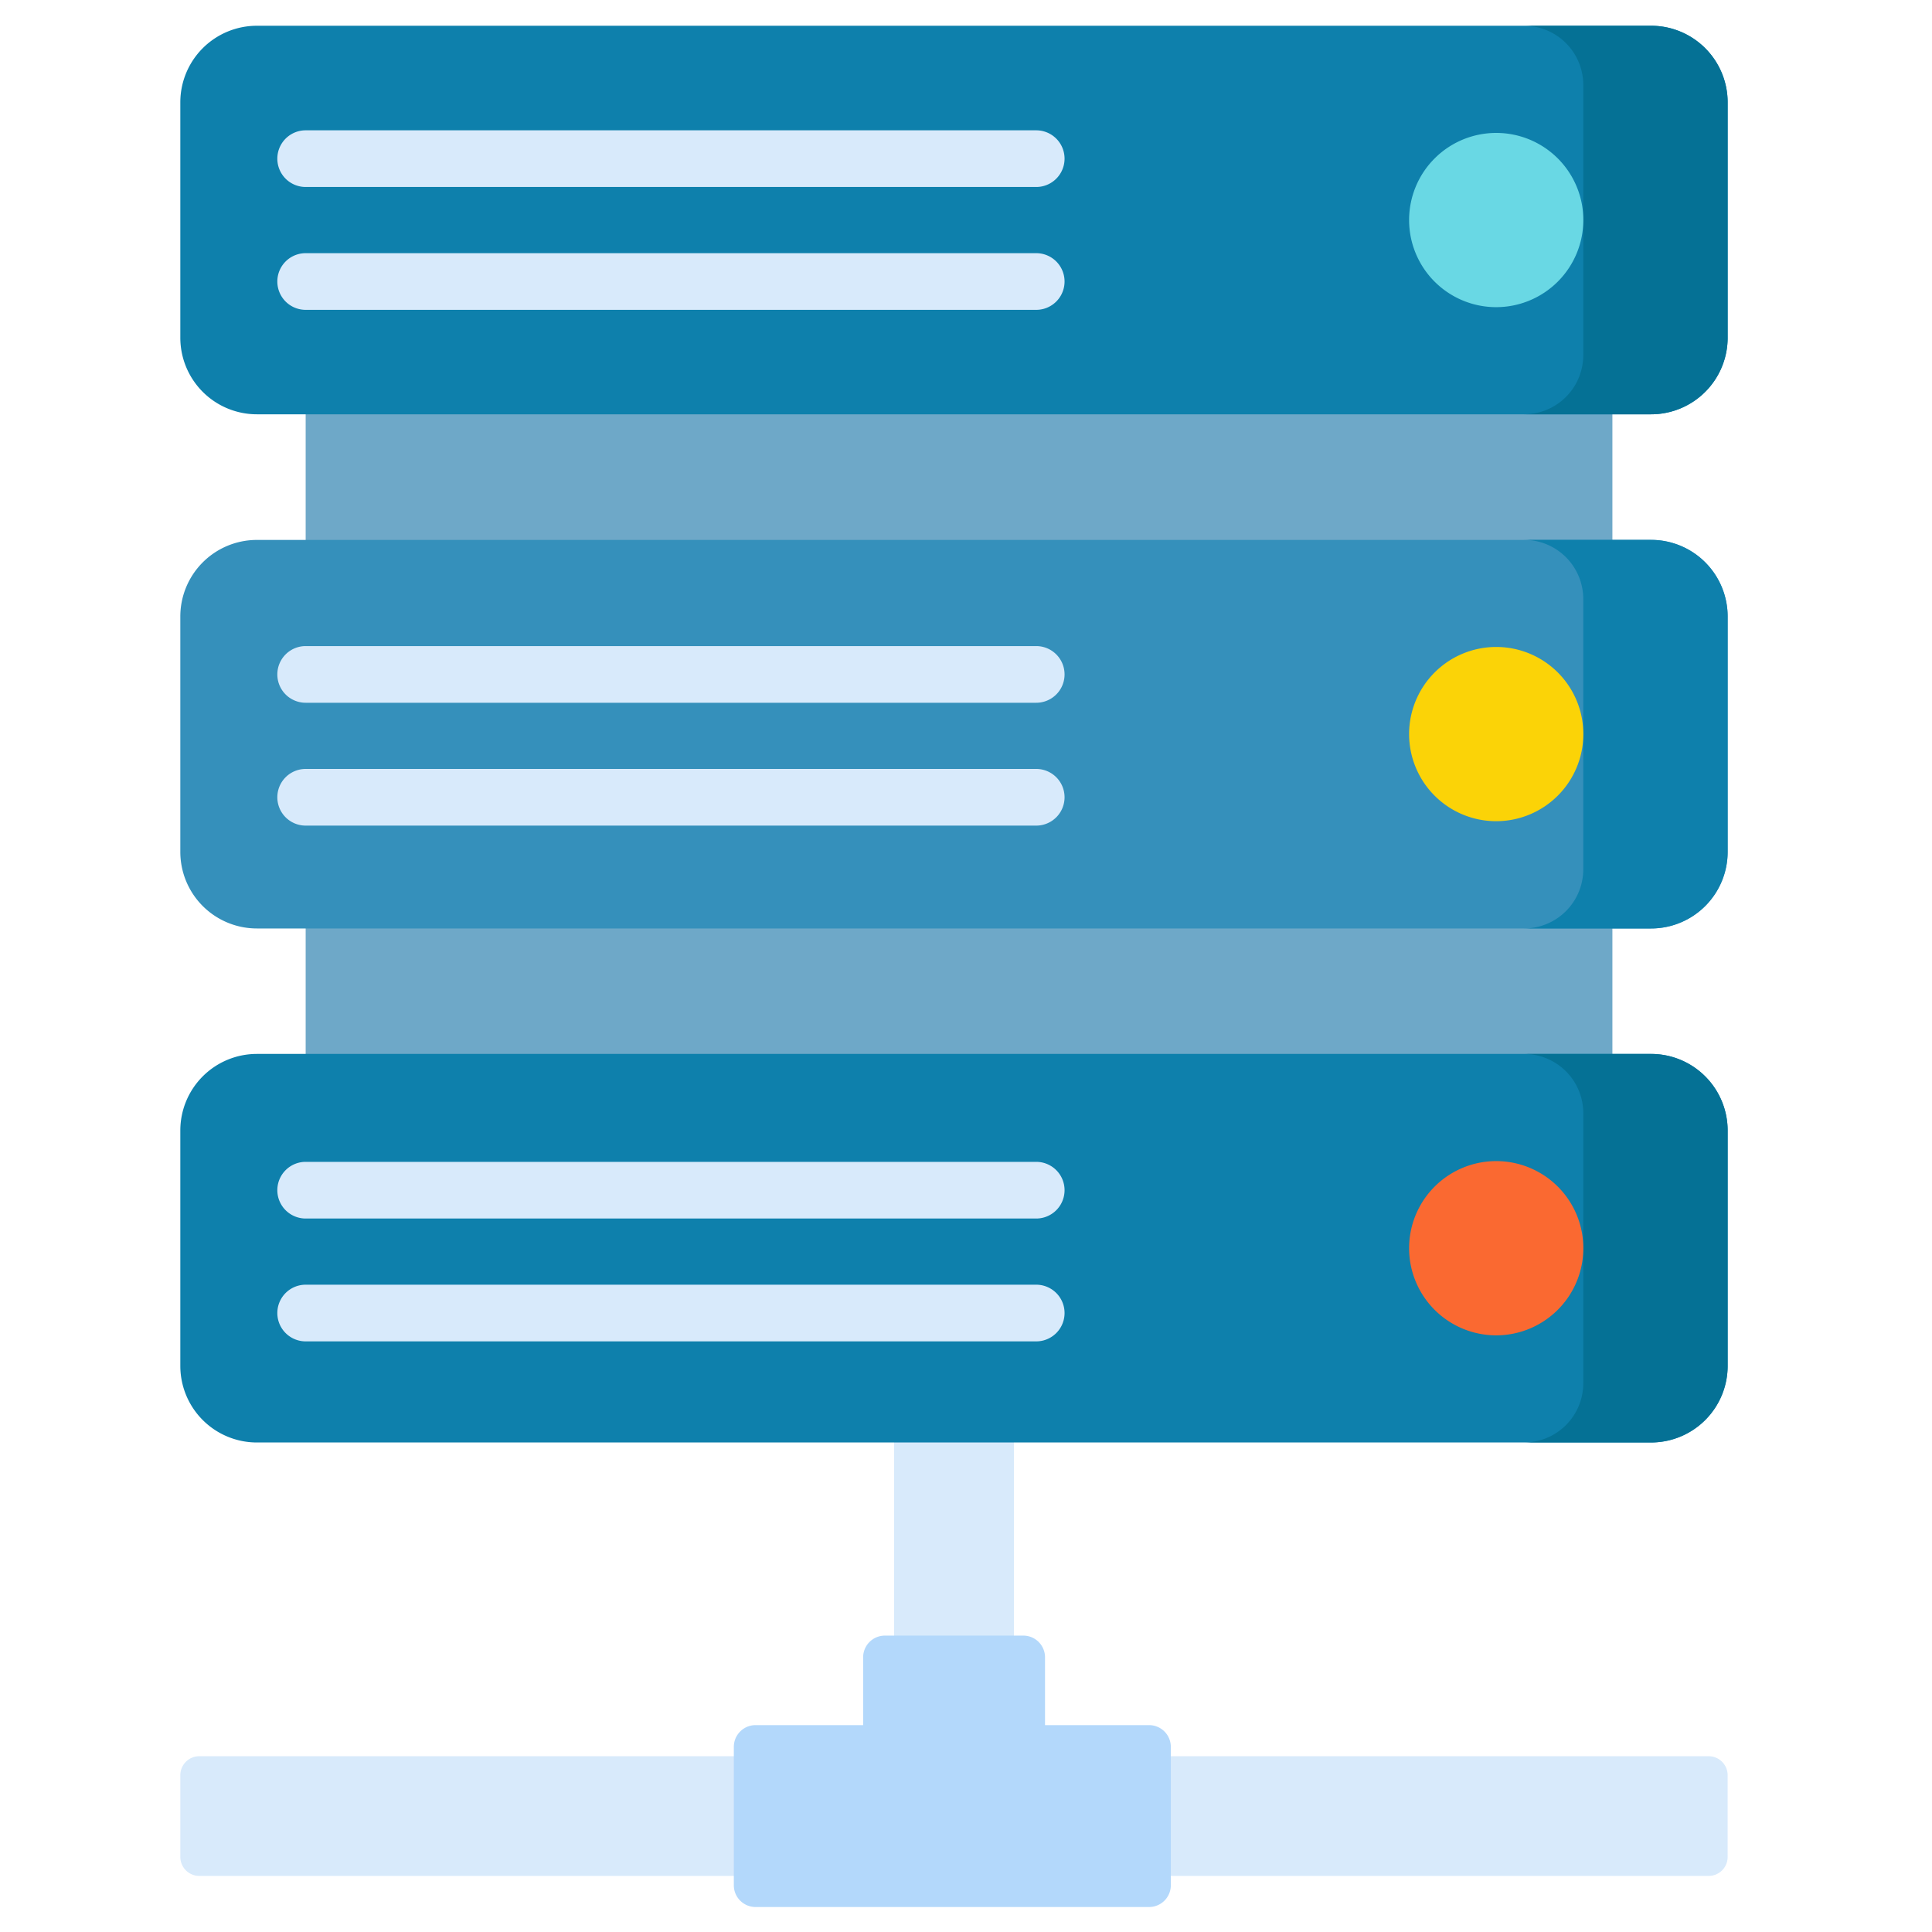 <svg xmlns="http://www.w3.org/2000/svg" xmlns:xlink="http://www.w3.org/1999/xlink" width="75" height="75" viewBox="0 0 75 75"><defs><style>.a{fill:#fff;stroke:#707070;}.b{clip-path:url(#a);}.c{fill:#d8eafb;}.d{fill:#6ea8c8;}.e{fill:#0e80ac;}.f{fill:#3590bb;}.g{fill:#057195;}.h{fill:#b3d8fb;}.i{fill:#69d8e4;}.j{fill:#fbd307;}.k{fill:#fa6931;}</style><clipPath id="a"><rect class="a" width="75" height="75" transform="translate(621 3310)"/></clipPath></defs><g class="b" transform="translate(-621 -3310)"><g transform="translate(582.561 3311)"><path class="c" d="M77.8,322.774V298.121H73.149v24.653H46.177a.738.738,0,0,0-.738.738v3.171a.738.738,0,0,0,.738.738h58.591a.738.738,0,0,0,.738-.738v-3.171a.738.738,0,0,0-.738-.738H77.8Z" transform="translate(0 -255.598)"/><path class="d" d="M79.551,67.178h50.727v35.833H79.551Z" transform="translate(-29.246 -57.596)"/><path class="e" d="M102.533,15.083H48.412a2.973,2.973,0,0,1-2.973-2.973V2.973A2.973,2.973,0,0,1,48.412,0h54.121a2.973,2.973,0,0,1,2.973,2.973V12.11A2.973,2.973,0,0,1,102.533,15.083Z" transform="translate(0 0)"/><path class="f" d="M102.533,155H48.412a2.973,2.973,0,0,1-2.973-2.973v-9.137a2.973,2.973,0,0,1,2.973-2.973h54.121a2.973,2.973,0,0,1,2.973,2.973v9.137A2.973,2.973,0,0,1,102.533,155Z" transform="translate(0 -119.957)"/><path class="e" d="M102.533,294.911H48.412a2.973,2.973,0,0,1-2.973-2.973V282.8a2.973,2.973,0,0,1,2.973-2.973h54.121a2.973,2.973,0,0,1,2.973,2.973v9.137A2.973,2.973,0,0,1,102.533,294.911Z" transform="translate(0 -239.914)"/><path class="g" d="M416.075,0h-4.931a2.3,2.3,0,0,1,2.3,2.3V12.783a2.3,2.3,0,0,1-2.3,2.3h4.931a2.973,2.973,0,0,0,2.973-2.973V2.973A2.973,2.973,0,0,0,416.075,0Z" transform="translate(-313.542 0)"/><path class="e" d="M416.075,139.914h-4.931a2.3,2.3,0,0,1,2.3,2.3V152.7a2.3,2.3,0,0,1-2.3,2.3h4.931a2.973,2.973,0,0,0,2.973-2.973v-9.137A2.973,2.973,0,0,0,416.075,139.914Z" transform="translate(-313.542 -119.957)"/><path class="g" d="M416.075,279.828h-4.931a2.3,2.3,0,0,1,2.3,2.3v10.482a2.3,2.3,0,0,1-2.3,2.3h4.931a2.973,2.973,0,0,0,2.973-2.973V282.8A2.973,2.973,0,0,0,416.075,279.828Z" transform="translate(-313.542 -239.914)"/><g transform="translate(49.203 4.055)"><path class="c" d="M101.287,30.634H72.927a1.1,1.1,0,0,1,0-2.2h28.36a1.1,1.1,0,1,1,0,2.2Z" transform="translate(-71.825 -28.43)"/><path class="c" d="M101.287,64.069H72.927a1.1,1.1,0,0,1,0-2.2h28.36a1.1,1.1,0,1,1,0,2.2Z" transform="translate(-71.825 -57.096)"/><path class="c" d="M101.287,171.006H72.927a1.1,1.1,0,0,1,0-2.2h28.36a1.1,1.1,0,1,1,0,2.2Z" transform="translate(-71.825 -148.78)"/><path class="c" d="M101.287,204.441H72.927a1.1,1.1,0,1,1,0-2.2h28.36a1.1,1.1,0,1,1,0,2.2Z" transform="translate(-71.825 -177.446)"/><path class="c" d="M101.287,311.378H72.927a1.1,1.1,0,1,1,0-2.2h28.36a1.1,1.1,0,1,1,0,2.2Z" transform="translate(-71.825 -269.13)"/><path class="c" d="M101.287,344.813H72.927a1.1,1.1,0,1,1,0-2.2h28.36a1.1,1.1,0,1,1,0,2.2Z" transform="translate(-71.825 -297.796)"/></g><path class="h" d="M196.08,447.83v-5.373a.844.844,0,0,1,.844-.844H201.1v-2.631a.844.844,0,0,1,.844-.844h5.373a.844.844,0,0,1,.844.844v2.631H212.2a.844.844,0,0,1,.844.844v5.373a.844.844,0,0,1-.844.844H196.924a.844.844,0,0,1-.844-.844Z" transform="translate(-129.154 -375.644)"/><path class="i" d="M383.246,35.926a3.382,3.382,0,1,1,3.382-3.382A3.386,3.386,0,0,1,383.246,35.926Z" transform="translate(-286.724 -25.002)"/><path class="j" d="M383.246,175.821a3.382,3.382,0,1,1,3.382-3.382A3.386,3.386,0,0,1,383.246,175.821Z" transform="translate(-286.724 -144.942)"/><path class="k" d="M383.246,315.753a3.382,3.382,0,1,1,3.382-3.382A3.386,3.386,0,0,1,383.246,315.753Z" transform="translate(-286.724 -264.915)"/></g></g></svg>